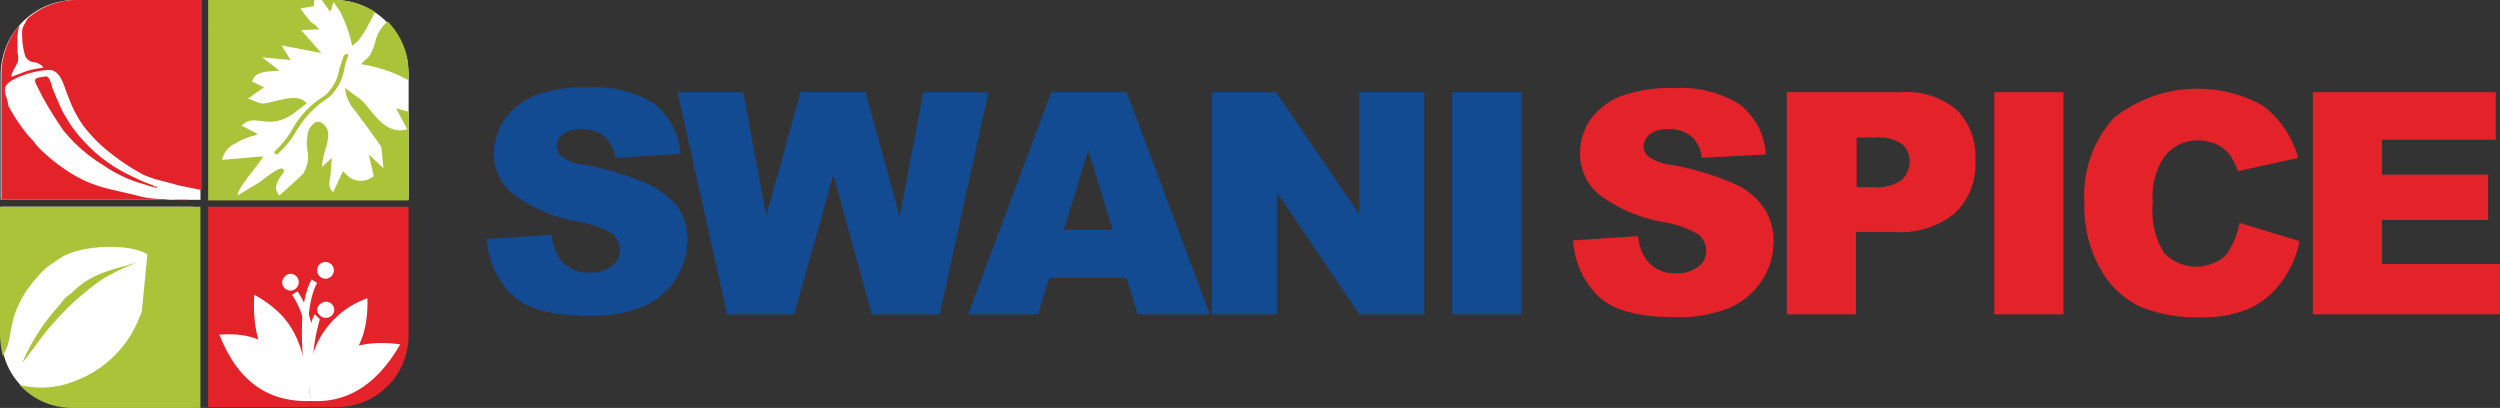 <svg xmlns="http://www.w3.org/2000/svg" xmlns:xlink="http://www.w3.org/1999/xlink" width="165.9" height="27.071" viewBox="0 0 165.9 27.071">
  <rect x="0" y="0" width="165.9" height="27.071" fill="#333333" stroke="none"/>
  <defs>
    <clipPath id="clip-path">
      <path id="Path_85" data-name="Path 85" d="M38.275,42.9H29.7V29.6H43v8.529A4.758,4.758,0,0,1,38.275,42.9Z" transform="translate(-29.7 -29.6)"/>
    </clipPath>
  </defs>
  <g id="new-logo" transform="translate(0.1)">
    <path id="Path_62" data-name="Path 62" d="M13.257,13.257H.046A.045.045,0,0,1,0,13.211V4.96A4.965,4.965,0,0,1,4.96,0h8.251a.045.045,0,0,1,.046.046V13.257C13.3,13.211,13.3,13.257,13.257,13.257Z" transform="translate(-0.054)" fill="#fff"/>
    <path id="Path_63" data-name="Path 63" d="M29.846,13.257H43.011a.045.045,0,0,0,.046-.046V4.96A4.965,4.965,0,0,0,38.1,0H29.846A.045.045,0,0,0,29.8.046l.046,13.211Z" transform="translate(-16.04)" fill="#fff"/>
    <g id="Group_16" data-name="Group 16" transform="translate(-0.1)">
      <path id="Path_64" data-name="Path 64" d="M152.2,26.731h3.245L153.822,21.4Z" transform="translate(-81.603 -11.48)" fill="rgba(0,0,0,0)"/>
      <path id="Path_65" data-name="Path 65" d="M80.354,18.935a18.941,18.941,0,0,0-4.265-1.3,3.068,3.068,0,0,1-1.53-.556.811.811,0,0,1-.324-.649,1.053,1.053,0,0,1,.417-.834,1.9,1.9,0,0,1,1.205-.324,2.3,2.3,0,0,1,1.53.464,2.4,2.4,0,0,1,.742,1.437L82.44,16.9a4.552,4.552,0,0,0-1.761-3.337,7.385,7.385,0,0,0-4.311-1.066,9.534,9.534,0,0,0-3.616.556,4.731,4.731,0,0,0-1.993,1.576,4.468,4.468,0,0,0-.7,2.132,3.494,3.494,0,0,0,1.3,2.828,9.992,9.992,0,0,0,4.265,1.808,6.412,6.412,0,0,1,2.318.834,1.374,1.374,0,0,1,.232,1.854c-.093.093-.139.185-.232.232a2.181,2.181,0,0,1-1.483.464,2.32,2.32,0,0,1-1.993-.881,3.238,3.238,0,0,1-.556-1.622l-4.311.278a5.671,5.671,0,0,0,1.622,3.662c.973.973,2.689,1.437,5.192,1.437a9.1,9.1,0,0,0,3.523-.6,4.893,4.893,0,0,0,2.179-1.808,4.742,4.742,0,0,0,.788-2.6,3.96,3.96,0,0,0-.6-2.179A5.835,5.835,0,0,0,80.354,18.935Z" transform="translate(-37.291 -6.698)" fill="#134b92"/>
      <path id="Path_66" data-name="Path 66" d="M113.217,13.2l-1.576,8.251L109.369,13.2h-4.311l-2.271,8.2-1.53-8.2H96.9l3.291,14.74h4.45l2.6-9.271,2.549,9.271h4.5l3.245-14.74Z" transform="translate(-51.937 -7.081)" fill="#134b92"/>
      <path id="Path_67" data-name="Path 67" d="M144.016,13.2,138.5,27.94h4.635l.742-2.41h5.145l.742,2.41h4.774L149.022,13.2Zm.834,9.132,1.622-5.284,1.622,5.284Z" transform="translate(-74.254 -7.081)" fill="#134b92"/>
      <path id="Path_68" data-name="Path 68" d="M183.181,21.312,177.665,13.2H173.4V27.94h4.311V19.829l5.47,8.112h4.311V13.2h-4.311Z" transform="translate(-92.976 -7.081)" fill="#134b92"/>
      <rect id="Rectangle_2" data-name="Rectangle 2" width="4.589" height="14.74" transform="translate(96.369 6.119)" fill="#134b92"/>
      <path id="Path_69" data-name="Path 69" d="M266.9,19.7h-1.3v3.291h1.112a2.93,2.93,0,0,0,1.854-.464,1.3,1.3,0,0,0,.51-1.159,1.537,1.537,0,0,0-.464-1.159C268.335,19.839,267.732,19.7,266.9,19.7Z" transform="translate(-142.438 -10.568)" fill="rgba(0,0,0,0)"/>
      <path id="Path_70" data-name="Path 70" d="M235.9,18.989a18.941,18.941,0,0,0-4.265-1.3,3.068,3.068,0,0,1-1.53-.556.811.811,0,0,1-.324-.649,1.053,1.053,0,0,1,.417-.834,1.9,1.9,0,0,1,1.205-.324,2.3,2.3,0,0,1,1.53.464,2.127,2.127,0,0,1,.7,1.437L237.894,17a4.552,4.552,0,0,0-1.761-3.337,7.385,7.385,0,0,0-4.311-1.066,9.534,9.534,0,0,0-3.616.556,4.731,4.731,0,0,0-1.993,1.576,3.966,3.966,0,0,0-.649,2.132,3.494,3.494,0,0,0,1.3,2.828,9.992,9.992,0,0,0,4.265,1.808,6.412,6.412,0,0,1,2.318.834,1.374,1.374,0,0,1,.232,1.854c-.093.093-.139.185-.232.232a2.181,2.181,0,0,1-1.483.464,2.32,2.32,0,0,1-1.993-.881,3.231,3.231,0,0,1-.556-1.576L225.1,22.7a5.671,5.671,0,0,0,1.622,3.662c.973.973,2.689,1.437,5.192,1.437a9.1,9.1,0,0,0,3.523-.6,4.893,4.893,0,0,0,2.179-1.808,4.742,4.742,0,0,0,.788-2.6,3.96,3.96,0,0,0-.6-2.179A4.635,4.635,0,0,0,235.9,18.989Z" transform="translate(-120.711 -6.751)" fill="#e32229"/>
      <path id="Path_71" data-name="Path 71" d="M263.3,13.2h-7.6V27.94h4.589v-5.47h2.5a5.73,5.73,0,0,0,4.079-1.252,4.472,4.472,0,0,0,1.344-3.477,4.393,4.393,0,0,0-1.205-3.337A5.113,5.113,0,0,0,263.3,13.2Zm0,5.841a2.93,2.93,0,0,1-1.854.464h-1.112V16.213h1.3a2.677,2.677,0,0,1,1.761.464,1.609,1.609,0,0,1,.464,1.159,1.839,1.839,0,0,1-.556,1.205Z" transform="translate(-137.127 -7.081)" fill="#e32229"/>
      <rect id="Rectangle_3" data-name="Rectangle 3" width="4.589" height="14.74" transform="translate(132.34 6.119)" fill="#e32229"/>
      <path id="Path_72" data-name="Path 72" d="M307.659,23.779a2.958,2.958,0,0,1-4.079-.185,5.36,5.36,0,0,1-.742-3.337,4.8,4.8,0,0,1,.649-2.874,2.732,2.732,0,0,1,2.364-1.252,3.06,3.06,0,0,1,1.252.278,2.554,2.554,0,0,1,.927.788,6.282,6.282,0,0,1,.464.973l3.986-.881a6.455,6.455,0,0,0-2.364-3.477,8.914,8.914,0,0,0-9.873.834,7.641,7.641,0,0,0-1.947,5.609,8.424,8.424,0,0,0,1.112,4.5,5.92,5.92,0,0,0,2.6,2.41,9.568,9.568,0,0,0,3.94.7,7.734,7.734,0,0,0,3.245-.556,5.475,5.475,0,0,0,2.132-1.715,6.878,6.878,0,0,0,1.252-2.781L308.586,21.6A5.1,5.1,0,0,1,307.659,23.779Z" transform="translate(-159.976 -6.813)" fill="#e32229"/>
      <path id="Path_73" data-name="Path 73" d="M335.589,24.6v-2.92h7.046V18.67h-7.046V16.352h7.556V13.2H331V27.94h12.423V24.6Z" transform="translate(-177.523 -7.081)" fill="#e32229"/>
      <path id="Path_74" data-name="Path 74" d="M38.275,42.9H29.7V29.6H43v8.529A4.758,4.758,0,0,1,38.275,42.9Z" transform="translate(-15.887 -15.879)" fill="#e32229" fill-rule="evenodd"/>
      <g id="Group_15" data-name="Group 15" transform="translate(13.813 13.721)">
        <g id="Group_14" data-name="Group 14">
          <g id="Group_13" data-name="Group 13" clip-path="url(#clip-path)">
            <path id="Path_75" data-name="Path 75" d="M37.511,52.275c-1.808-2.6-2.549-4.682-6.211-4.4C32.6,51.162,34.73,52.414,37.511,52.275Z" transform="translate(-30.558 -39.388)" fill="#fff" fill-rule="evenodd"/>
            <path id="Path_76" data-name="Path 76" d="M44.3,52.949c2.179.139,4.265-.788,5.98-3.755C46.618,48.684,44.764,50.353,44.3,52.949Z" transform="translate(-37.532 -40.062)" fill="#fff" fill-rule="evenodd"/>
            <path id="Path_77" data-name="Path 77" d="M42.905,47.123l-.417-.046c0-.139.046-.324.046-.51a10.486,10.486,0,0,0,.093-2.086,5.663,5.663,0,0,0-.927-2.549l.371-.232a6.544,6.544,0,0,1,1.02,2.735A8.5,8.5,0,0,1,43,46.614C42.952,46.8,42.952,46.984,42.905,47.123Z" transform="translate(-36.138 -36.091)" fill="#fff"/>
            <path id="Path_78" data-name="Path 78" d="M43.2,45.7v-.185c-.093-1.483-.278-3.94.556-5.516l.371.232c-.788,1.483-.6,3.847-.51,5.284V45.7Z" transform="translate(-36.898 -35.179)" fill="#fff"/>
            <path id="Path_79" data-name="Path 79" d="M43.658,49.913c-.139-.881.139-4.45.6-4.913l.324.324a12.76,12.76,0,0,0-.464,4.543Z" transform="translate(-37.169 -37.862)" fill="#fff"/>
            <path id="Path_80" data-name="Path 80" d="M40.81,40.312A.558.558,0,0,0,40.9,39.2H40.81a.6.6,0,0,0-.51.6A.548.548,0,0,0,40.81,40.312Z" transform="translate(-35.387 -34.75)" fill="#fff" fill-rule="evenodd"/>
            <path id="Path_81" data-name="Path 81" d="M45.856,38.612a.564.564,0,0,0,.556-.556.556.556,0,0,0-1.112,0h0A.564.564,0,0,0,45.856,38.612Z" transform="translate(-38.069 -33.838)" fill="#fff" fill-rule="evenodd"/>
            <path id="Path_82" data-name="Path 82" d="M45.9,44.26a.534.534,0,1,0-.046-1.066.6.6,0,0,0-.556.556.6.6,0,0,0,.6.51Z" transform="translate(-38.069 -36.89)" fill="#fff" fill-rule="evenodd"/>
            <path id="Path_83" data-name="Path 83" d="M40.027,49.2c-.464-3.152-.7-5.331-3.755-7C36.041,45.723,37.524,48.087,40.027,49.2Z" transform="translate(-33.213 -36.359)" fill="#fff" fill-rule="evenodd"/>
            <path id="Path_84" data-name="Path 84" d="M44.259,49.421c2.318-2.179,3.847-3.291,3.755-6.721A5.791,5.791,0,0,0,44.259,49.421Z" transform="translate(-37.445 -36.628)" fill="#fff" fill-rule="evenodd"/>
          </g>
        </g>
      </g>
      <path id="Path_86" data-name="Path 86" d="M58.346,9.742A4.242,4.242,0,0,0,58.3,9a8.932,8.932,0,0,1,.046,1.112Z" transform="translate(-31.229 -4.828)" fill="#020202"/>
      <path id="Path_87" data-name="Path 87" d="M42.169,7.185l.742,1.391c-1.53.464-2.41-1.391-3.059-1.947l-1.066-.788a2.541,2.541,0,0,0,.649,1.483c.232.324,1.669,2.225,1.761,2.457l.139,1.391-.973-.927.324,1.437a1.305,1.305,0,0,1-1.808-.093l-.232-.232L38,12.747c-.324-.232-.278-.649-.185-1.066l.093-1.205-.649.6c0-.834.556-1.715.371-2.41-.093-.278-.417-.7-.788-.556a1.113,1.113,0,0,0-.556.927c-.185,1.066.371,1.252-.278,2.5l-1.576,1.437c-.51-.556-.046-1.066.324-1.622-.139-.232-.185-.278-.834.139-.278.185-.51.371-.742.556l-1.53.927c0-.51,1.252-1.854,1.715-2.6l-2.735.232A1.511,1.511,0,0,1,31.554,9.5a3.747,3.747,0,0,1,1.252-.51l.185-.093-1.066-.556c.881-.927,1.715.417,3.477-.834l.834-.649c-.464-.556-1.3-.324-1.947-.185-1.159.278-.881.278-1.947-.139l1.066-.742-.788-.371c.185-.742,1.02-.649,1.808-.742L33.269,3.8l1.9.185-.6-.973,2.642.51-1.344-1.53,1.205-.046c-.649-.742-.232.046-1.252-1.391L36.7.417,36.746,0H29.7V13.3H43V7.417Z" transform="translate(-15.887)" fill="#aac338"/>
      <path id="Path_88" data-name="Path 88" d="M58.4,11.5Z" transform="translate(-31.283 -6.169)" fill="#aac338"/>
      <path id="Path_89" data-name="Path 89" d="M55.4,3.1a4.79,4.79,0,0,1,1.344,2.735" transform="translate(-29.674 -1.663)" fill="#aac338"/>
      <path id="Path_90" data-name="Path 90" d="M52.527,4.491c-.371,1.159-.464.881-.927,1.437a9.062,9.062,0,0,1,3.152,1.066V6.947a8.932,8.932,0,0,0-.046-1.112A5.094,5.094,0,0,0,53.361,3.1,2.365,2.365,0,0,0,52.527,4.491Z" transform="translate(-27.635 -1.663)" fill="#aac338"/>
      <path id="Path_91" data-name="Path 91" d="M46.51.742c.139-.139.046.139.232-.6.093.046.046,0,.093.093L47.159.7a8.56,8.56,0,0,1,.834,2.318c.556-.232,1.112-1.437,1.53-2.225A4.933,4.933,0,0,0,46.834,0H46c0,.046,0,.046.046.093Z" transform="translate(-24.631)" fill="#aac338"/>
      <path id="Path_92" data-name="Path 92" d="M43.781,7.839l-.278.834a3.034,3.034,0,0,1-.973,1.808,6.024,6.024,0,0,0-2.179,2.271,6.38,6.38,0,0,1-1.112,1.391c-.046.046-.093.139,0,.185.046.046.046.046.093.046s.046,0,.093-.046a6.26,6.26,0,0,0,1.205-1.483,6.523,6.523,0,0,1,2.132-2.225,3.268,3.268,0,0,0,1.066-1.947,3.916,3.916,0,0,1,.232-.788c.046-.046,0-.139-.046-.185-.093.046-.185.046-.232.139Z" transform="translate(-20.975 -4.131)" fill="#aac338"/>
      <path id="Path_93" data-name="Path 93" d="M.1,29.6H12.847V42.9H4.689A4.671,4.671,0,0,1,.1,38.129h0V29.6Z" transform="translate(-0.007 -15.879)" fill="#fff"/>
      <path id="Path_94" data-name="Path 94" d="M.364,38.917c.371-.927.093-2.5,1.993-4.635a4.826,4.826,0,0,1,1.159-1.02c.185-.139.417-.278.649-.417,1.622-.788,4.5-.742,5.516-.093l-.371,3.8a9.779,9.779,0,0,1-.742,1.576,7.4,7.4,0,0,1-3.755,3.059A5.908,5.908,0,0,1,1.2,41.42a4.739,4.739,0,0,0,3.477,1.53H13.2V29.6H-.1v8.529A7.156,7.156,0,0,0,.085,39.52Z" transform="translate(0.1 -15.879)" fill="#aac338"/>
      <path id="Path_95" data-name="Path 95" d="M8.384,38.659a15.764,15.764,0,0,1,2.41-1.159c-1.9.6-3.013.7-4.357,1.993-.185.185-.324.232-.464.371a4.926,4.926,0,0,0-.417.51,13.713,13.713,0,0,0-2.457,3.8l.046-.046.046-.046.742-.973A18.442,18.442,0,0,1,8.384,38.659Z" transform="translate(-1.617 -20.117)" fill="#aac338"/>
      <path id="Path_96" data-name="Path 96" d="M12.43,13.3l-1.159-.046c-.139,0-.278-.046-.371-.046a7.2,7.2,0,0,1-1.437-.139c-2.457-.649-3.569-.556-5.933-2.41-.278-.232-.556-.464-.834-.742A3,3,0,0,1,2.325,9.5a3,3,0,0,0-.371-.417A12.516,12.516,0,0,1,.7,7.278a1.013,1.013,0,0,0-.139-.232c0-.139-.046-.232-.046-.324C.378,6.211.007,5.7.981,5.238a5.93,5.93,0,0,1,2.318-.6c.788.046.973,1.205,1.252,1.808A7.807,7.807,0,0,0,5.57,8.39,9.871,9.871,0,0,0,7.1,9.966a14.614,14.614,0,0,0,2.41,1.622,6.611,6.611,0,0,0,1.252.417l.7.185.324.093c.185.046.881.185,1.112.232l.51.093V0H5.06A4.892,4.892,0,0,0,1.815,1.252l-.139.278a2.733,2.733,0,0,0-.185.371,3.485,3.485,0,0,0,0,.7v.185a6.563,6.563,0,0,0,.185.927.739.739,0,0,0,.556.417.748.748,0,0,1,.417.139c.185.093.139.093.232.232a4.93,4.93,0,0,0-1.622.417c-.185.046-.324.139-.51.185.046-.417.464-.881.464-1.112a2.257,2.257,0,0,0-.046-.556V2.549a2.911,2.911,0,0,1,.139-.881A5.027,5.027,0,0,0,.1,4.913v8.344H12.43Z" transform="translate(-0.007)" fill="#e32229"/>
      <path id="Path_97" data-name="Path 97" d="M12.879,18.245c-.093,0-.093-.046-.185-.093-.139-.046-.232-.093-.371-.139-.464-.185-.927-.417-1.391-.649a9.674,9.674,0,0,1-2.781-2.132A8.188,8.188,0,0,1,6.946,13.61a3.831,3.831,0,0,1-.324-.6c-.185-.417-.371-.834-.556-1.3a2.68,2.68,0,0,0-.232-.649c-.093-.139-.185-.139-.371-.093-.788.093-.6.232-.232.973l.139.278a24.035,24.035,0,0,0,1.437,2.318,10.178,10.178,0,0,0,2.6,2.271,8.965,8.965,0,0,0,2.781,1.3,5.6,5.6,0,0,0,.834.232C12.972,18.2,12.972,18.245,12.879,18.245Z" transform="translate(-2.589 -5.869)" fill="#e32229"/>
    </g>
  </g>
</svg>
